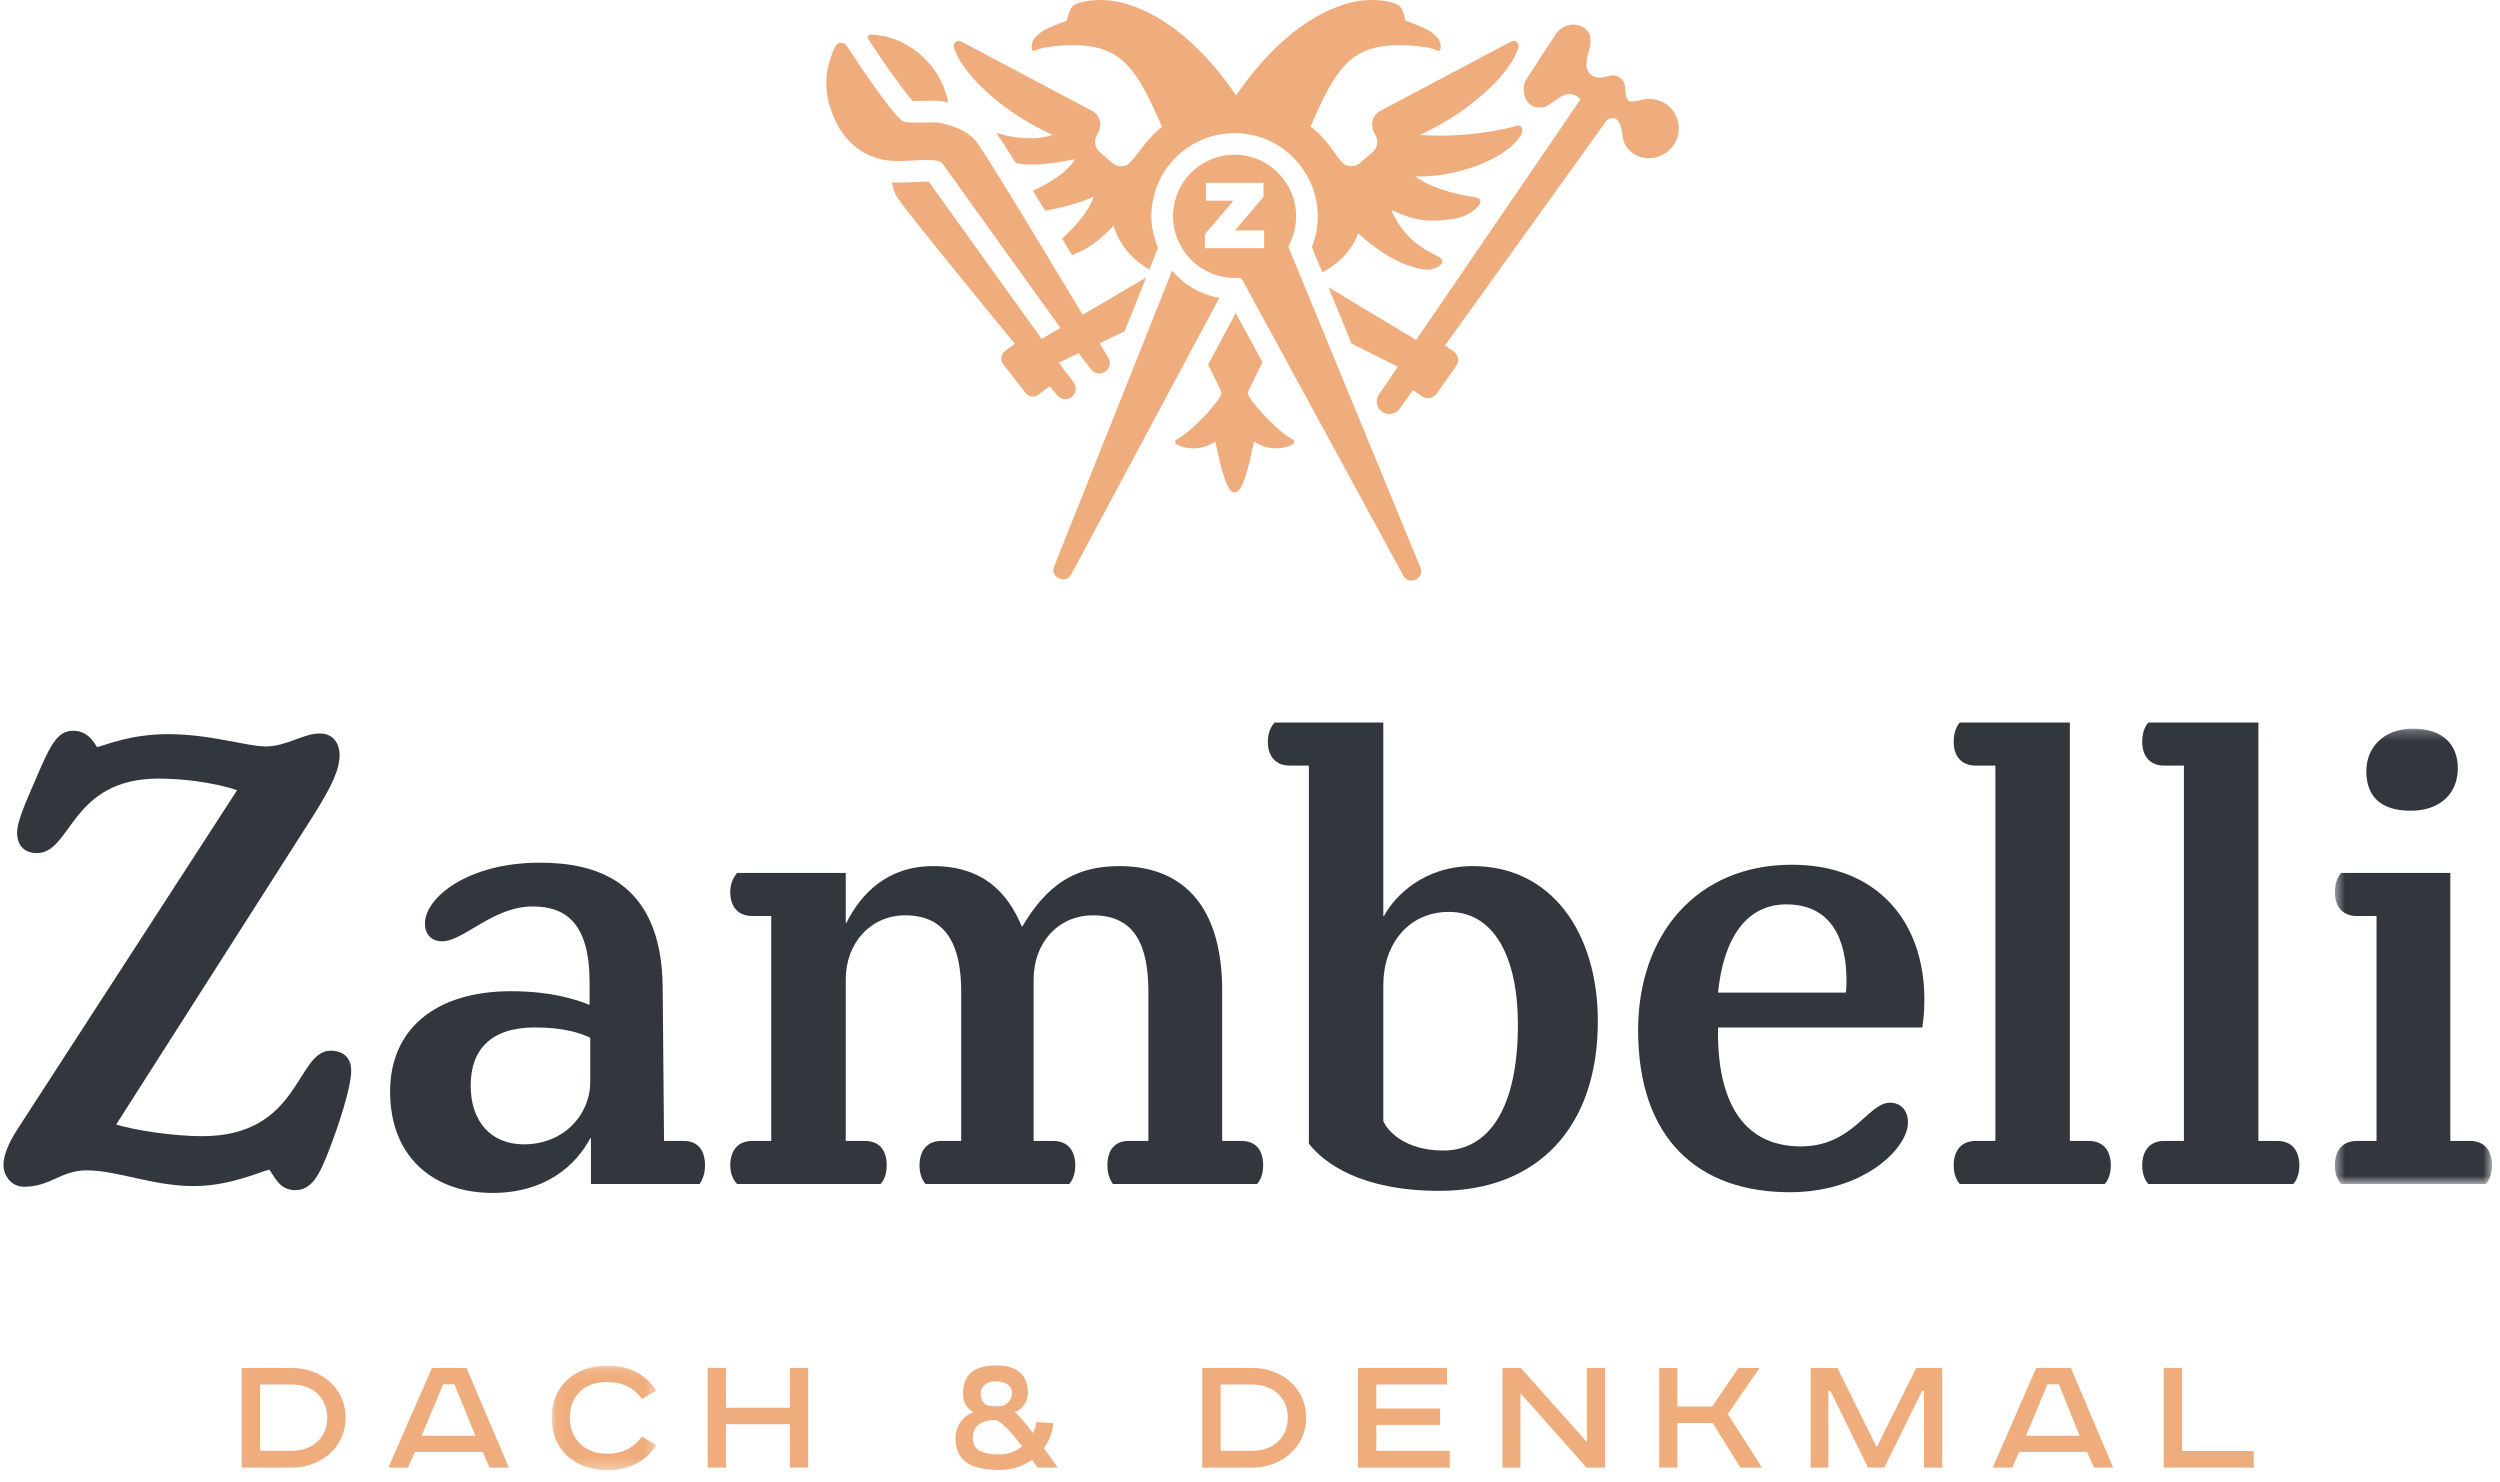 <?xml version="1.0" encoding="UTF-8"?>
<svg width="253px" height="150px" viewBox="0 0 253 150" version="1.1" xmlns="http://www.w3.org/2000/svg" xmlns:xlink="http://www.w3.org/1999/xlink">
    <!-- Generator: Sketch 57.1 (83088) - https://sketch.com -->
    <title>logo-zambelli-renato-schwarz</title>
    <desc>Created with Sketch.</desc>
    <defs>
        <polygon id="path-1" points="0.478 0.238 16.379 0.238 16.379 46.321 0.478 46.321"></polygon>
        <polygon id="path-3" points="0.079 0.13 10.685 0.13 10.685 10.708 0.079 10.708"></polygon>
    </defs>
    <g id="logo-zambelli-renato-schwarz" stroke="none" stroke-width="1" fill="none" fill-rule="evenodd">
        <g id="Group-58" transform="translate(83.288, 0)" fill="#EFAD7D">
            <g id="Group-57">
                <g id="copper" transform="translate(0, 0)">
                    <path d="M41.65,15.661 C42.209,15.661 42.774,15.736 43.328,15.886 C45.88,16.587 47.749,18.936 47.873,21.6 C47.92,22.702 47.69,23.76 47.184,24.746 C47.12,24.874 47.114,25.02 47.166,25.152 L47.166,25.152 L60.484,57.501 C60.678,58.126 60.304,58.523 59.921,58.676 C59.802,58.723 59.668,58.755 59.529,58.755 C59.221,58.755 58.893,58.607 58.688,58.181 L58.688,58.181 L42.457,28.366 C42.373,28.208 42.209,28.113 42.031,28.113 L42.031,28.113 L42.006,28.113 C41.88,28.119 41.755,28.124 41.632,28.124 C40.725,28.124 39.854,27.928 39.036,27.54 C36.681,26.434 35.234,23.97 35.439,21.411 C35.587,19.545 36.547,17.857 38.074,16.787 C39.132,16.044 40.378,15.661 41.65,15.661 Z M23.363,57.393 L35.329,27.4 C36.086,28.276 37.016,29.013 38.105,29.524 C38.641,29.777 39.2,29.947 39.769,30.072 L40.111,30.142 L25.159,58.064 C24.961,58.476 24.637,58.622 24.329,58.622 C24.193,58.622 24.056,58.593 23.937,58.547 C23.58,58.405 23.226,58.049 23.331,57.518 L23.363,57.393 L35.329,27.4 Z M41.769,31.68 L44.481,36.662 C44.443,36.74 43.173,39.194 43.002,39.737 C42.849,40.234 45.876,43.615 47.524,44.463 C47.739,44.573 47.736,44.887 47.517,44.99 C46.113,45.663 44.616,45.382 43.62,44.68 C43.355,45.691 42.73,49.573 41.77,49.822 L41.673,49.835 L41.648,49.835 C40.634,49.835 39.975,45.725 39.704,44.68 C38.706,45.382 37.208,45.663 35.804,44.99 C35.585,44.887 35.583,44.573 35.797,44.463 C37.445,43.615 40.474,40.234 40.317,39.737 C40.189,39.318 39.408,37.77 39.036,37.044 L38.968,36.911 L41.769,31.68 Z M76.423,2.554 C77.33,2.786 77.691,3.393 77.675,4.201 C77.659,5.01 77.242,5.603 77.264,6.607 C77.276,7.098 77.574,7.7 78.32,7.841 C78.399,7.857 78.479,7.864 78.561,7.864 C79.04,7.864 79.503,7.629 79.961,7.629 C80.134,7.629 80.307,7.663 80.48,7.759 C81.346,8.236 81.103,8.931 81.248,9.586 C81.365,10.092 81.488,10.277 81.862,10.277 C82.133,10.277 82.539,10.179 83.17,10.04 C83.298,10.01 83.43,9.999 83.569,9.999 C84.198,9.999 84.911,10.257 85.26,10.487 C86.069,11.021 86.532,11.876 86.596,12.775 C86.598,12.807 86.598,12.837 86.6,12.868 C86.603,12.957 86.605,13.046 86.6,13.138 C86.598,13.188 86.593,13.233 86.589,13.284 C86.582,13.359 86.571,13.432 86.557,13.507 C86.548,13.557 86.543,13.607 86.532,13.66 C86.454,14.002 86.313,14.337 86.106,14.648 C85.9,14.96 85.65,15.218 85.365,15.425 C85.322,15.457 85.281,15.482 85.235,15.512 C85.173,15.553 85.11,15.592 85.041,15.628 C85,15.654 84.957,15.674 84.914,15.695 C84.834,15.736 84.749,15.768 84.667,15.802 C84.638,15.813 84.608,15.825 84.579,15.836 C84.255,15.948 83.906,16.007 83.56,16.007 C83.001,16.007 82.441,15.852 81.953,15.505 C81.125,14.919 80.97,14.23 80.913,13.69 C80.758,12.271 80.298,11.933 79.906,11.933 C79.687,11.933 79.49,12.039 79.378,12.119 L79.329,12.157 L62.941,34.974 L63.833,35.569 C64.273,35.887 64.4,36.484 64.145,36.949 L64.079,37.054 L62.089,39.846 C61.774,40.286 61.177,40.414 60.714,40.16 L60.61,40.094 L59.7,39.485 L58.333,41.392 C58.082,41.725 57.699,41.905 57.309,41.905 C57.063,41.905 56.815,41.832 56.596,41.684 C56.042,41.308 55.882,40.575 56.204,40.005 L56.274,39.894 L58.175,37.111 L53.491,34.766 L51.144,29.066 L60.026,34.401 L76.64,10.081 C76.441,9.764 75.995,9.54 75.575,9.515 C74.588,9.458 73.458,10.916 72.681,10.891 C72.118,10.875 71.748,10.834 71.325,10.334 C71.078,10.042 70.973,9.773 70.926,9.267 C70.869,8.667 70.999,8.284 71.229,7.944 C71.229,7.944 74.041,3.619 74.194,3.407 C74.381,3.142 74.7,2.791 75.272,2.602 C75.541,2.513 75.931,2.426 76.423,2.554 Z M1.82,4.336 C2.062,4.336 2.274,4.443 2.404,4.639 C4.115,7.274 7.015,11.466 7.992,12.214 C8.2,12.372 8.772,12.408 9.431,12.408 C9.966,12.408 10.559,12.385 11.051,12.385 C11.436,12.385 11.762,12.399 11.956,12.449 C13.073,12.741 14.34,13.074 15.38,14.155 C16.022,14.825 22.349,25.298 26.115,31.575 L26.281,31.854 L32.702,28.085 L30.528,33.528 L28.002,34.732 C28.515,35.59 28.839,36.135 28.889,36.224 C29.162,36.714 29.017,37.317 28.549,37.622 C28.413,37.712 28.266,37.766 28.117,37.788 L28.005,37.798 L27.968,37.798 C27.651,37.798 27.341,37.652 27.132,37.378 C26.751,36.871 26.481,36.555 26.044,35.977 L25.871,35.747 L23.861,36.705 C23.938,36.815 23.984,36.881 23.984,36.881 C24.394,37.435 24.659,37.77 24.912,38.088 C24.953,38.14 24.998,38.199 25.039,38.254 C25.128,38.378 25.207,38.488 25.268,38.574 L25.397,38.756 C25.705,39.223 25.602,39.835 25.158,40.172 C24.975,40.314 24.763,40.385 24.551,40.391 C24.54,40.394 24.529,40.394 24.517,40.394 C24.225,40.394 23.936,40.268 23.726,40.031 C23.693,39.991 23.453,39.704 23.058,39.226 L22.947,39.091 L21.793,39.935 C21.423,40.224 20.896,40.182 20.571,39.858 L20.494,39.771 L18.229,36.844 C17.94,36.472 17.982,35.944 18.308,35.619 L18.395,35.542 L19.414,34.798 C14.709,29.064 7.79,20.574 7.407,19.808 C7.179,19.354 7.06,18.907 6.983,18.466 C7.172,18.473 7.361,18.482 7.573,18.482 C8.116,18.482 8.69,18.455 9.246,18.425 C9.702,18.405 10.142,18.38 10.534,18.38 C10.595,18.38 10.652,18.38 10.703,18.382 C10.928,18.695 11.213,19.091 11.569,19.589 C14.086,23.101 18.998,29.942 21.831,33.883 L22.126,34.294 L24.023,33.181 C20.713,28.576 13.682,18.788 12.093,16.555 C11.888,16.268 11.295,16.19 10.534,16.19 C9.656,16.19 8.558,16.293 7.573,16.293 C7.165,16.293 6.775,16.274 6.431,16.222 C4.309,15.912 2.504,14.598 1.474,12.641 C0.195,10.207 -0.176,7.623 1.237,4.714 C1.327,4.527 1.497,4.393 1.696,4.35 L1.797,4.336 L1.82,4.336 Z M29.851,0.176 C32.709,0.779 37.282,3.016 41.813,9.652 C46.346,3.016 50.916,0.779 53.777,0.176 C55.527,-0.191 57.672,0.046 58.344,0.61 C58.748,0.95 58.942,2.074 58.942,2.074 C58.942,2.074 60.166,2.546 60.738,2.799 C61.506,3.139 62.32,3.76 62.445,4.3 C62.502,4.551 62.536,4.718 62.5,4.964 C62.486,5.058 62.445,5.119 62.374,5.135 C62.196,5.172 61.964,5.028 61.757,4.957 C61.007,4.702 59.19,4.556 58.16,4.57 C53.241,4.631 51.819,7.14 49.332,12.813 C51.197,14.186 51.819,15.787 52.683,16.561 C52.897,16.752 53.193,16.807 53.467,16.807 C53.687,16.807 53.907,16.754 54.106,16.649 L54.251,16.561 L55.5,15.498 C56.113,15.073 56.273,14.241 55.871,13.62 C55.36,12.83 55.503,11.803 56.267,11.3 L56.4,11.221 L69.652,4.195 C70.033,3.992 70.47,4.33 70.375,4.752 C69.884,6.946 66.069,11.063 60.398,13.659 C63.042,13.851 66.862,13.652 70.149,12.747 C70.956,12.523 70.814,13.461 70.55,13.826 C68.453,16.739 62.798,18.023 59.924,17.84 C61.421,18.979 63.803,19.629 66.021,19.975 C67.425,20.19 65.643,21.905 63.863,22.145 C61.706,22.437 60.202,22.546 57.515,21.237 C58.39,23.315 59.796,24.718 61.759,25.703 C62.137,25.895 62.826,26.155 62.65,26.583 C62.475,27.012 61.638,27.393 60.831,27.275 C58.511,26.928 56.279,25.52 54.16,23.618 C53.372,25.71 51.791,26.88 50.68,27.476 L50.524,27.557 L49.471,25.003 C49.916,23.892 50.114,22.719 50.059,21.501 C49.891,17.897 47.361,14.722 43.905,13.776 C43.167,13.573 42.408,13.47 41.649,13.47 C39.91,13.47 38.239,13.997 36.817,14.996 C34.756,16.442 33.457,18.716 33.256,21.237 C33.16,22.462 33.361,23.66 33.783,24.772 L33.904,25.073 L33.819,25.281 L33.019,27.286 C31.807,26.558 30.106,25.208 29.407,22.845 C27.843,24.487 26.697,25.244 25.206,25.819 C24.873,25.265 24.534,24.708 24.196,24.147 C25.493,22.986 26.9,21.362 27.412,19.884 C26.049,20.541 24.025,21.054 22.482,21.326 C22.061,20.635 21.646,19.955 21.242,19.3 C22.706,18.632 24.775,17.457 25.475,16.123 C23.517,16.483 21.181,16.905 19.501,16.485 C18.69,15.19 18.01,14.127 17.543,13.438 C19.408,14.04 21.548,14.223 23.23,13.659 C17.559,11.063 13.744,6.946 13.253,4.752 C13.166,4.358 13.538,4.038 13.897,4.162 L13.974,4.195 L27.228,11.221 C28.108,11.688 28.297,12.786 27.754,13.62 C27.38,14.202 27.497,14.97 28.017,15.414 L28.126,15.498 L29.375,16.561 C29.847,16.889 30.517,16.944 30.948,16.561 C31.763,15.833 32.516,14.362 34.028,13.053 L34.303,12.824 L34.305,12.822 L34.294,12.813 C31.809,7.14 30.389,4.631 25.468,4.57 C24.438,4.556 22.619,4.702 21.871,4.957 C21.664,5.028 21.432,5.172 21.254,5.135 C21.185,5.119 21.142,5.058 21.128,4.964 C21.092,4.718 21.126,4.551 21.183,4.3 C21.308,3.76 22.122,3.139 22.89,2.799 C23.465,2.546 24.689,2.074 24.689,2.074 C24.689,2.074 24.88,0.95 25.284,0.61 C25.954,0.046 28.101,-0.191 29.851,0.176 Z M44.579,18.505 L38.755,18.505 L38.755,20.309 L41.543,20.309 L38.648,23.703 L38.648,25.118 L44.643,25.118 L44.643,23.313 L41.687,23.313 L44.536,19.979 L44.579,19.928 L44.579,18.505 Z M4.854,3.49 L4.864,3.492 C7.43,3.647 9.249,4.787 10.633,6.286 C11.702,7.444 12.385,8.872 12.672,10.38 C12.622,10.366 12.556,10.344 12.508,10.332 C12.141,10.234 11.717,10.195 11.052,10.195 C10.797,10.195 10.514,10.2 10.227,10.207 C9.96,10.214 9.689,10.218 9.429,10.218 C9.279,10.218 9.16,10.216 9.064,10.214 C8.41,9.479 6.995,7.563 5.372,5.159 C5.105,4.751 4.841,4.349 4.583,3.957 C4.456,3.758 4.613,3.489 4.845,3.489 L4.854,3.49 Z" id="Mask"></path>
                </g>
            </g>
        </g>
        <g id="Group-59" transform="translate(0.348, 72.485)">
            <g id="Group-57">
                <path d="M20.12,42.496 C30.078,42.496 29.593,33.846 33.119,33.846 C34.363,33.846 35.193,34.54 35.193,35.854 C35.193,37.583 33.948,41.319 32.911,44.017 C32.013,46.301 31.254,47.961 29.524,47.961 C27.863,47.961 27.382,46.44 26.898,45.885 C26.135,46.025 22.955,47.546 19.29,47.546 C15.074,47.546 11.548,45.954 8.434,45.954 C5.808,45.954 4.773,47.614 2.075,47.614 C0.762,47.614 0.001,46.44 0.001,45.4 C0.001,44.572 0.413,43.324 1.455,41.734 L23.648,7.483 C21.364,6.721 18.255,6.308 15.696,6.308 C6.777,6.308 6.914,13.849 3.388,13.849 C2.353,13.849 1.382,13.297 1.382,11.773 C1.382,10.667 2.214,8.799 3.112,6.721 C4.632,3.194 5.325,1.465 7.055,1.465 C8.575,1.465 9.198,2.711 9.473,3.124 C10.374,2.916 12.858,1.81 16.662,1.81 C20.95,1.81 24.615,3.055 26.55,3.055 C28.624,3.055 30.354,1.741 32.013,1.741 C33.533,1.741 34.019,2.987 34.019,3.885 C34.019,5.338 33.328,6.928 31.323,10.113 L11.408,41.319 C13.207,41.873 17.079,42.496 20.12,42.496" id="Fill-1" fill="#32373E"></path>
                <path d="M59.386,32.532 C58.349,32.046 56.69,31.492 53.786,31.492 C49.362,31.492 47.285,33.709 47.285,37.375 C47.285,40.972 49.291,43.323 52.681,43.323 C56.619,43.323 59.386,40.42 59.386,36.959 L59.386,32.532 Z M71.001,45.472 C71.001,46.508 70.587,47.13 70.45,47.338 L59.455,47.338 L59.455,42.703 L59.386,42.703 C57.934,45.472 54.823,48.239 49.499,48.239 C43.415,48.239 39.128,44.5 39.128,37.997 C39.128,31.631 43.762,27.826 51.365,27.826 C55.24,27.826 57.795,28.588 59.318,29.211 L59.318,26.928 C59.318,21.182 57.105,19.248 53.579,19.248 C49.499,19.248 46.595,22.776 44.384,22.776 C43.276,22.776 42.654,22.014 42.654,20.977 C42.654,18.347 47.01,14.818 54.269,14.818 C59.594,14.818 66.646,16.41 66.716,27.48 L66.853,42.979 L68.859,42.979 C70.242,42.979 71.001,43.88 71.001,45.472 L71.001,45.472 Z" id="Fill-3" fill="#32373E"></path>
                <path d="M127.484,45.472 C127.484,46.507 127.069,47.132 126.864,47.338 L112.275,47.338 C112.136,47.132 111.721,46.507 111.721,45.472 C111.721,43.88 112.48,42.979 113.863,42.979 L115.869,42.979 L115.869,27.895 C115.869,23.26 114.554,20.146 110.269,20.146 C106.743,20.146 104.254,22.913 104.254,26.649 L104.254,42.979 L106.257,42.979 C107.641,42.979 108.47,43.88 108.47,45.472 C108.47,46.507 108.056,47.132 107.85,47.338 L93.329,47.338 C93.124,47.132 92.707,46.507 92.707,45.472 C92.707,43.88 93.537,42.979 94.92,42.979 L96.926,42.979 L96.926,27.895 C96.926,23.26 95.474,20.146 91.253,20.146 C87.8,20.146 85.24,22.913 85.24,26.649 L85.24,42.979 L87.175,42.979 C88.627,42.979 89.388,43.88 89.388,45.472 C89.388,46.507 88.973,47.132 88.766,47.338 L74.249,47.338 C74.04,47.132 73.554,46.507 73.554,45.472 C73.554,43.88 74.384,42.979 75.77,42.979 L77.702,42.979 L77.702,20.214 L75.77,20.214 C74.384,20.214 73.554,19.316 73.554,17.792 C73.554,16.686 74.04,16.134 74.249,15.855 L85.24,15.855 L85.24,20.906 L85.308,20.906 C86.829,17.863 89.527,15.164 94.09,15.164 C99.068,15.164 101.626,17.792 103.078,21.323 C105.569,17.101 108.402,15.164 112.897,15.164 C119.81,15.164 123.336,19.731 123.336,27.758 L123.336,42.979 L125.273,42.979 C126.725,42.979 127.484,43.88 127.484,45.472" id="Fill-5" fill="#32373E"></path>
                <path d="M153.264,31.216 C153.264,24.229 150.775,19.799 146.283,19.799 C142.2,19.799 139.643,23.052 139.643,27.203 L139.643,40.971 C140.058,41.941 141.788,43.948 145.726,43.948 C150.362,43.948 153.264,39.589 153.264,31.216 M161.353,30.871 C161.353,41.596 155.27,48.029 145.314,48.029 C137.361,48.029 133.628,45.194 132.108,43.255 L132.108,4.993 L130.17,4.993 C128.789,4.993 127.957,4.092 127.957,2.569 C127.957,1.465 128.443,0.842 128.65,0.634 L139.643,0.634 L139.643,20.214 L139.714,20.214 C140.819,18.141 143.794,15.164 148.701,15.164 C156.651,15.164 161.353,21.875 161.353,30.871" id="Fill-7" fill="#32373E"></path>
                <path d="M173.517,27.963 L186.448,27.963 C186.516,27.548 186.516,27.204 186.516,26.718 C186.516,22.498 184.927,19.038 180.43,19.038 C176.353,19.038 174.071,22.498 173.517,27.963 L173.517,27.963 Z M173.517,31.492 C173.378,39.314 176.282,43.531 181.882,43.531 C187.207,43.531 188.658,39.104 190.942,39.104 C191.838,39.104 192.738,39.726 192.738,41.111 C192.738,43.741 188.244,48.168 180.779,48.168 C171.511,48.168 165.428,42.772 165.428,31.77 C165.428,22.154 171.304,15.026 180.982,15.026 C189.556,15.026 194.398,20.698 194.398,28.657 C194.398,30.11 194.259,31.011 194.19,31.492 L173.517,31.492 Z" id="Fill-9" fill="#32373E"></path>
                <path d="M213.269,45.472 C213.269,46.507 212.854,47.132 212.647,47.338 L197.988,47.338 C197.781,47.132 197.364,46.507 197.364,45.472 C197.364,43.88 198.196,42.979 199.579,42.979 L201.585,42.979 L201.585,4.993 L199.579,4.993 C198.196,4.993 197.364,4.092 197.364,2.569 C197.364,1.465 197.781,0.842 197.988,0.634 L209.12,0.634 L209.12,42.979 L211.056,42.979 C212.439,42.979 213.269,43.88 213.269,45.472" id="Fill-11" fill="#32373E"></path>
                <path d="M232.349,45.472 C232.349,46.507 231.934,47.132 231.727,47.338 L217.069,47.338 C216.861,47.132 216.444,46.507 216.444,45.472 C216.444,43.88 217.276,42.979 218.659,42.979 L220.665,42.979 L220.665,4.993 L218.659,4.993 C217.276,4.993 216.444,4.092 216.444,2.569 C216.444,1.465 216.861,0.842 217.069,0.634 L228.201,0.634 L228.201,42.979 L230.136,42.979 C231.519,42.979 232.349,43.88 232.349,45.472" id="Fill-13" fill="#32373E"></path>
                <g id="Group-17" transform="translate(235.463, 1.017)">
                    <mask id="mask-2" fill="white">
                        <use xlink:href="#path-1"></use>
                    </mask>
                    <g id="Clip-16"></g>
                    <path d="M3.659,4.528 C3.659,2.245 5.319,0.238 8.362,0.238 C11.471,0.238 12.922,1.901 12.922,4.252 C12.922,6.673 11.263,8.543 8.152,8.543 C5.111,8.543 3.659,7.088 3.659,4.528 M16.38,44.455 C16.38,45.491 15.963,46.113 15.76,46.321 L1.1,46.321 C0.89,46.113 0.478,45.491 0.478,44.455 C0.478,42.863 1.307,41.962 2.688,41.962 L4.694,41.962 L4.694,19.198 L2.688,19.198 C1.307,19.198 0.478,18.299 0.478,16.775 C0.478,15.669 0.89,15.117 1.1,14.839 L12.161,14.839 L12.161,41.962 L14.167,41.962 C15.55,41.962 16.38,42.863 16.38,44.455" id="Fill-15" fill="#32373E" mask="url(#mask-2)"></path>
                </g>
                <path d="M29.161,74.338 L25.975,74.338 L25.975,67.628 L29.161,67.628 C31.311,67.628 32.769,68.976 32.769,70.983 C32.769,72.988 31.311,74.338 29.161,74.338 M29.2,65.949 L24.113,65.949 L24.113,76.036 L29.2,76.036 C32.024,76.036 34.627,74.067 34.627,70.983 C34.627,67.902 32.042,65.949 29.2,65.949" id="Fill-18" fill="#EFAD7D"></path>
                <path d="M42.327,72.808 L44.497,67.61 L45.644,67.61 L47.759,72.808 L42.327,72.808 Z M43.367,65.949 L38.956,76.036 L40.944,76.036 L41.634,74.45 L48.506,74.45 L49.199,76.036 L51.148,76.036 L46.865,65.949 L43.367,65.949 Z" id="Fill-20" fill="#EFAD7D"></path>
                <g id="Group-24" transform="translate(55.4, 65.582)">
                    <mask id="mask-4" fill="white">
                        <use xlink:href="#path-3"></use>
                    </mask>
                    <g id="Clip-23"></g>
                    <path d="M5.636,9.048 C3.43,9.048 1.919,7.554 1.919,5.419 C1.919,3.211 3.377,1.79 5.636,1.79 C7.295,1.79 8.424,2.411 9.226,3.503 L10.666,2.666 C9.627,1.024 7.934,0.13 5.672,0.13 C2.52,0.13 0.079,2.137 0.079,5.419 C0.079,8.683 2.463,10.709 5.672,10.709 C7.968,10.709 9.627,9.797 10.685,8.172 L9.226,7.317 C8.387,8.43 7.311,9.048 5.636,9.048" id="Fill-22" fill="#EFAD7D" mask="url(#mask-4)"></path>
                </g>
                <polygon id="Fill-25" fill="#EFAD7D" points="79.595 69.979 73.126 69.979 73.126 65.949 71.269 65.949 71.269 76.035 73.126 76.035 73.126 71.642 79.595 71.642 79.595 76.035 81.437 76.035 81.437 65.949 79.595 65.949"></polygon>
                <path d="M100.87,74.699 C98.463,74.699 98.102,73.906 98.102,73.018 C98.102,72.058 98.675,71.223 100.398,71.223 C101.02,71.323 102.15,72.649 103.096,73.883 C102.513,74.359 101.768,74.699 100.87,74.699 M99.93,67.35 C100.263,67.298 100.619,67.286 100.942,67.35 C101.558,67.473 102.075,67.852 102.075,68.49 C102.075,69.129 101.524,69.731 101.024,69.788 C100.528,69.843 100.183,69.848 99.798,69.793 C99.249,69.713 98.891,69.188 98.891,68.543 C98.891,67.977 99.381,67.441 99.93,67.35 M106.219,71.526 C105.711,71.526 105.077,71.433 104.516,71.433 C104.516,71.729 104.393,72.124 104.184,72.537 C103.395,71.49 102.645,70.578 102.303,70.436 C103.258,70.128 103.675,69.266 103.675,68.408 C103.675,66.914 102.805,65.694 100.569,65.694 C98.335,65.694 97.113,66.497 97.113,68.575 C97.113,69.469 97.478,70.016 98.153,70.436 C97.059,70.819 96.347,71.912 96.347,72.989 C96.347,75.197 97.592,76.271 100.87,76.271 C102.15,76.271 103.238,75.86 104.097,75.24 C104.405,75.676 104.614,75.981 104.653,76.027 L106.702,76.027 C106.581,75.89 106.002,75.048 105.294,74.056 C105.886,73.253 106.219,72.348 106.219,71.526" id="Fill-27" fill="#EFAD7D"></path>
                <path d="M126.369,74.338 L123.18,74.338 L123.18,67.628 L126.369,67.628 C128.518,67.628 129.975,68.976 129.975,70.983 C129.975,72.988 128.518,74.338 126.369,74.338 M126.405,65.949 L121.32,65.949 L121.32,76.036 L126.405,76.036 C129.229,76.036 131.835,74.067 131.835,70.983 C131.835,67.902 129.248,65.949 126.405,65.949" id="Fill-29" fill="#EFAD7D"></path>
                <polygon id="Fill-31" fill="#EFAD7D" points="138.934 71.712 145.384 71.712 145.384 70.052 138.934 70.052 138.934 67.627 146.095 67.627 146.095 65.95 137.076 65.95 137.076 76.037 146.369 76.037 146.369 74.338 138.934 74.338"></polygon>
                <polygon id="Fill-33" fill="#EFAD7D" points="160.244 73.445 153.555 65.95 151.697 65.95 151.697 76.036 153.52 76.036 153.52 68.502 160.208 76.036 162.086 76.036 162.086 65.95 160.244 65.95"></polygon>
                <polygon id="Fill-35" fill="#EFAD7D" points="177.713 65.949 175.579 65.949 172.92 69.852 169.403 69.852 169.403 65.949 167.561 65.949 167.561 76.036 169.403 76.036 169.403 71.529 172.974 71.529 175.78 76.036 177.966 76.036 174.506 70.619"></polygon>
                <polygon id="Fill-37" fill="#EFAD7D" points="189.621 73.882 189.53 73.882 185.591 65.949 182.897 65.949 182.897 76.035 184.682 76.035 184.682 68.248 184.883 68.248 188.691 76.035 190.348 76.035 194.178 68.248 194.36 68.248 194.36 76.035 196.199 76.035 196.199 65.949 193.576 65.949"></polygon>
                <path d="M204.684,72.808 L206.853,67.61 L208.002,67.61 L210.115,72.808 L204.684,72.808 Z M205.723,65.949 L201.313,76.036 L203.3,76.036 L203.991,74.45 L210.863,74.45 L211.556,76.036 L213.504,76.036 L209.222,65.949 L205.723,65.949 Z" id="Fill-39" fill="#EFAD7D"></path>
                <polygon id="Fill-41" fill="#EFAD7D" points="220.476 74.356 220.476 65.949 218.618 65.949 218.618 76.035 227.729 76.035 227.729 74.356"></polygon>
            </g>
        </g>
    </g>
</svg>